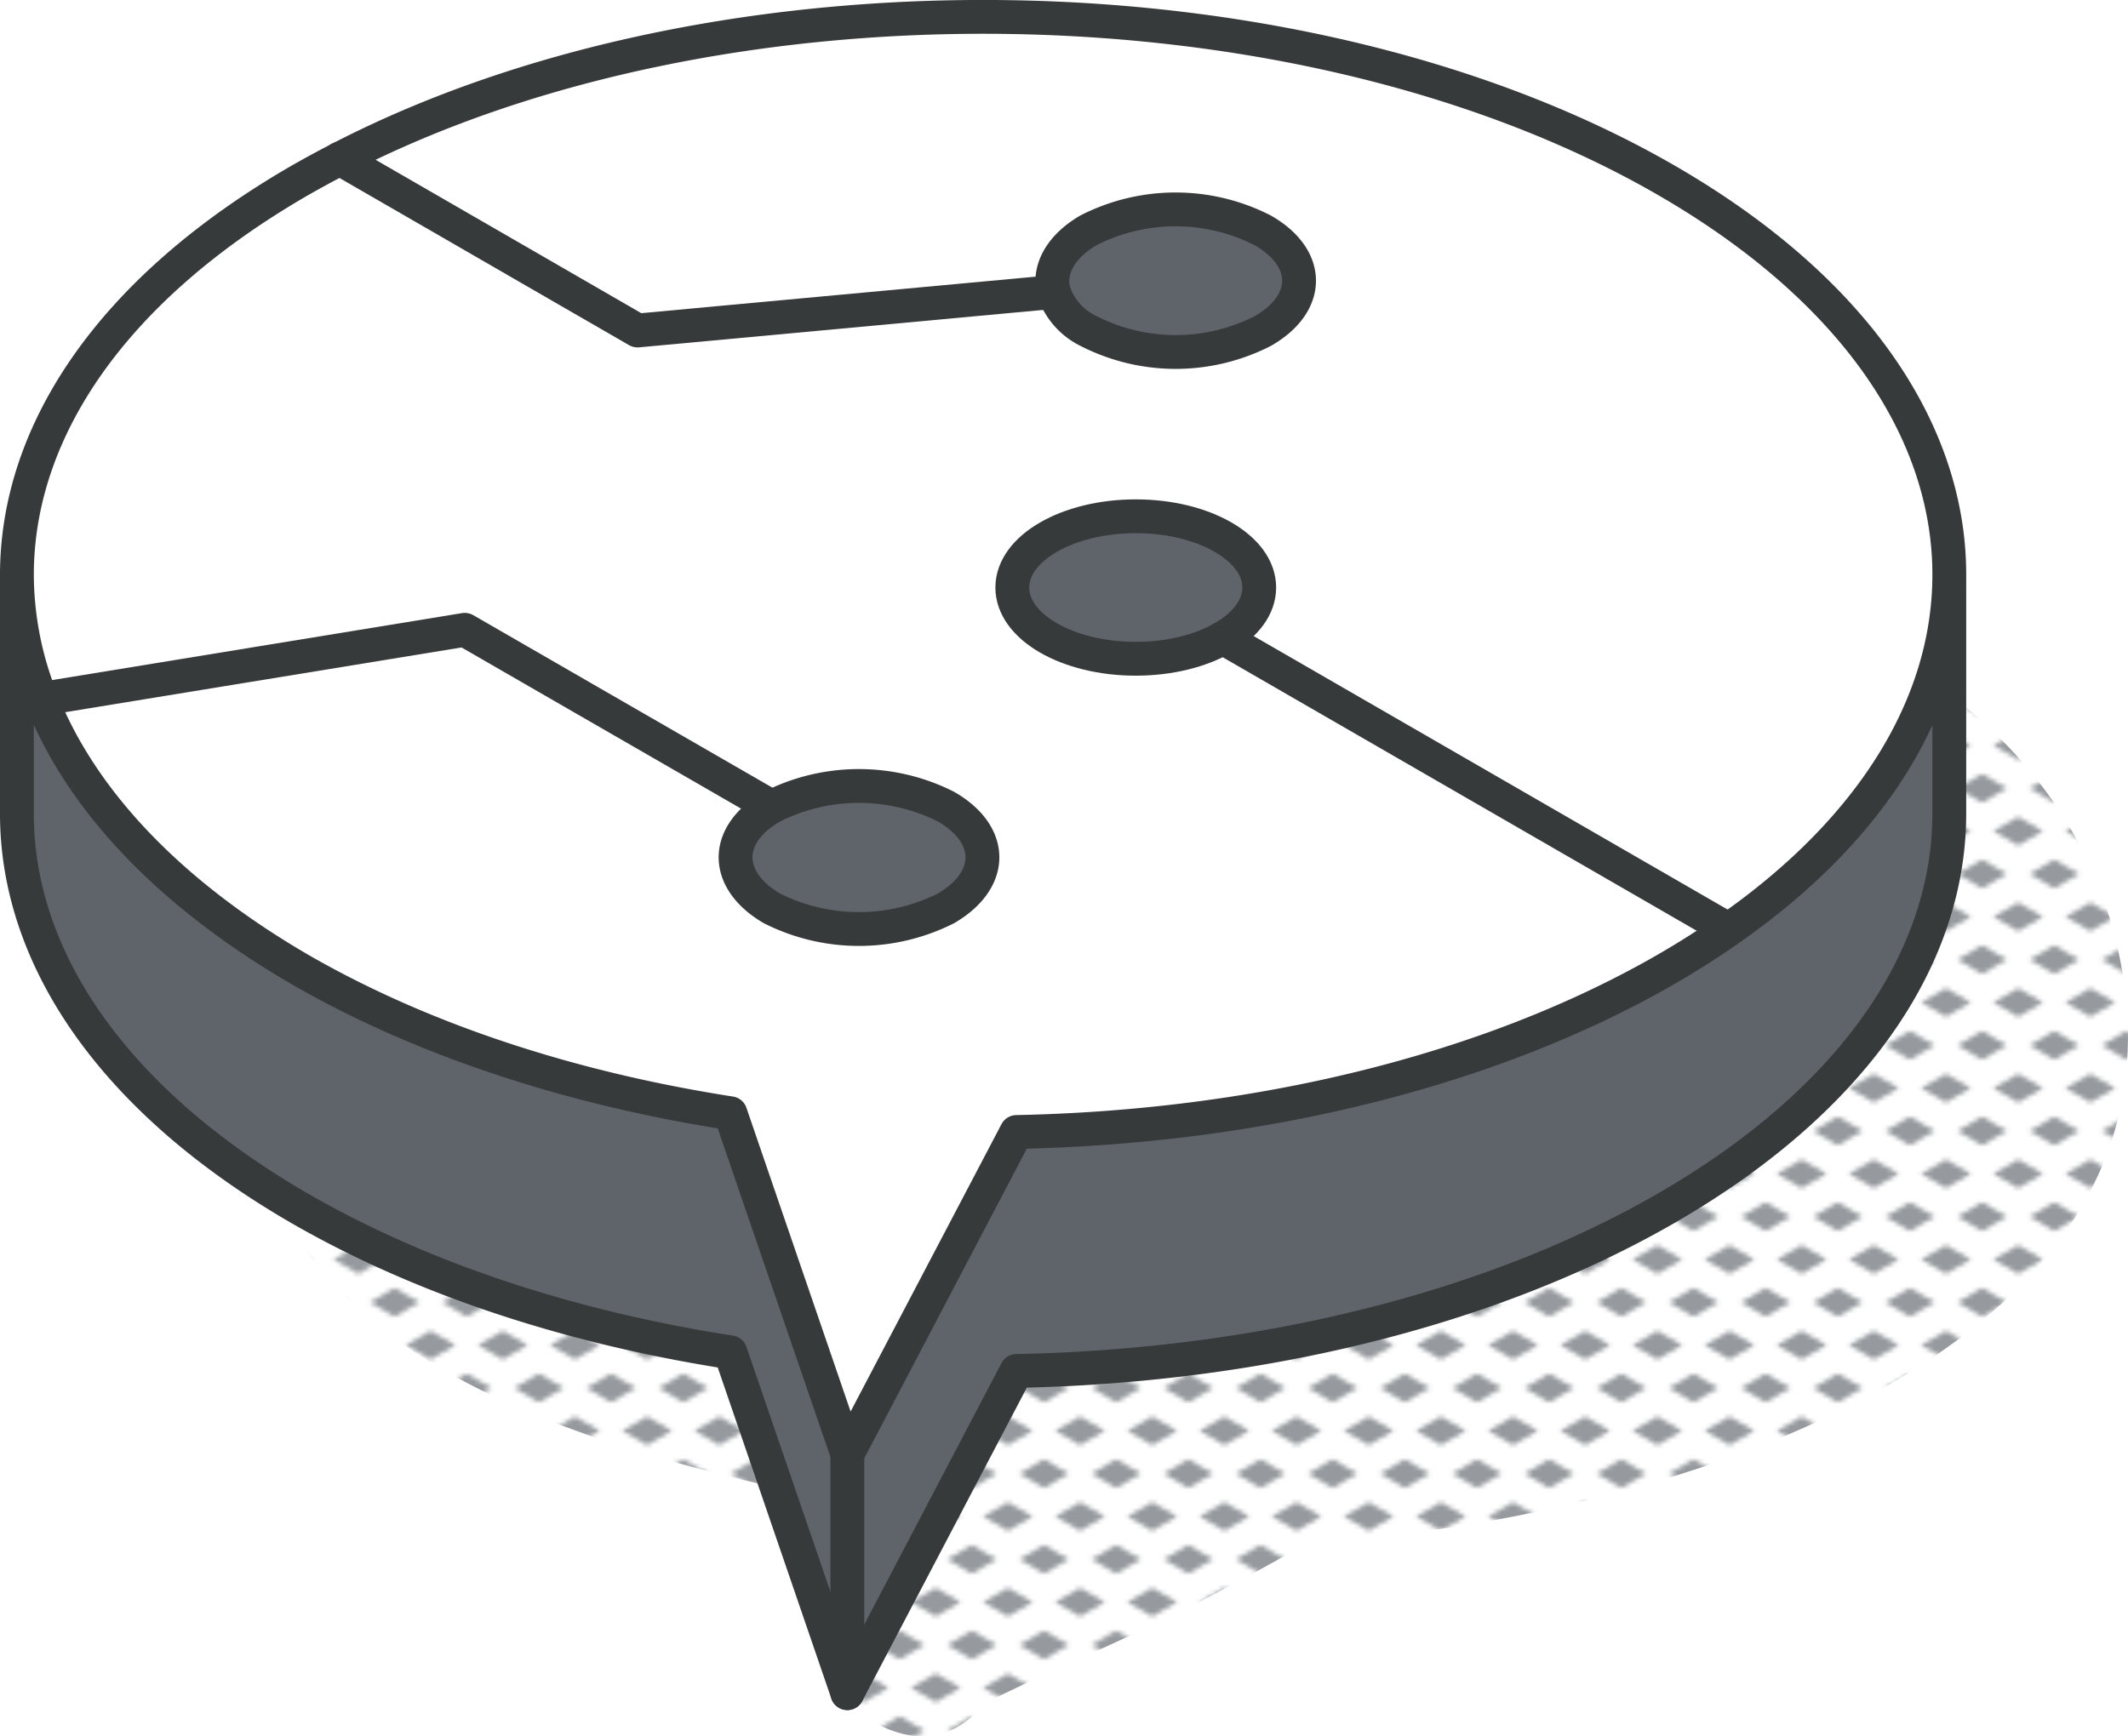 <svg xmlns="http://www.w3.org/2000/svg" xmlns:xlink="http://www.w3.org/1999/xlink" viewBox="0 0 188.73 154.03"><defs><style>.cls-1,.cls-6{fill:none;}.cls-2{fill:#969a9e;}.cls-3{fill:url(#New_Pattern_Swatch_3);}.cls-4{fill:#5f646b;}.cls-5{fill:#fff;}.cls-6{stroke:#373a3a;stroke-linecap:round;stroke-linejoin:round;stroke-width:3px;}</style><pattern id="New_Pattern_Swatch_3" data-name="New Pattern Swatch 3" width="16" height="19" patternTransform="translate(9.39 -6.07) scale(0.4)" patternUnits="userSpaceOnUse" viewBox="0 0 16 19"><rect class="cls-1" width="16" height="19"></rect><polygon class="cls-2" points="16 22.18 10.5 19 16 15.82 21.5 19 16 22.18"></polygon><polygon class="cls-2" points="8 12.68 2.5 9.5 8 6.33 13.5 9.5 8 12.68"></polygon><polygon class="cls-2" points="0 22.18 -5.5 19 0 15.82 5.5 19 0 22.18"></polygon><polygon class="cls-2" points="16 3.18 10.5 0 16 -3.17 21.5 0 16 3.18"></polygon><polygon class="cls-2" points="0 3.18 -5.5 0 0 -3.17 5.5 0 0 3.18"></polygon></pattern></defs><g id="Layer_2" data-name="Layer 2"><g id="icons_design" data-name="icons design"><path class="cls-3" d="M187.72,83.71c-3.76-15.92-17.08-26.08-32-30.91-16-5.18-34.7-6.69-51.42-5.83C87,47.86,69.41,52,54.41,60.91c-11.5,2.17-22.06,7.24-28.63,17.93-8.67,14.1-3.81,30.48,9.12,39.82,11.42,8.25,27,11.89,40.59,14.77q4.28.91,8.63,1.6a48,48,0,0,0-8,9.41,6.58,6.58,0,0,0,1,7.79,4,4,0,0,0,1.13.93l.17.08c2.75,1.24,5.52,1.09,7.8-1l1.52-1.35c6.94-3.41,14.12-6.28,20.94-10,2.26-1.22,4.85-2.56,7.34-4.1,1.85-.1,3.7-.22,5.54-.4C148.6,133.78,196.24,119.73,187.72,83.71Z"></path><g id="speech_bubble_digital" data-name="speech bubble digital"><path class="cls-4" d="M172.85,71.76v.45c0,12.65-8.36,25.3-25.08,35-16,9.23-36.72,14-57.65,14.45l-15,28.58V129l15-28.58c20.93-.41,41.66-5.23,57.65-14.45,1.95-1.13,3.77-2.29,5.5-3.5,13.06-9.11,19.58-20.29,19.58-31.47Z"></path><path class="cls-5" d="M68.44,71.57c-4.27,2.48-4.27,6.48,0,9a17.16,17.16,0,0,0,15.48,0c4.28-2.47,4.28-6.47,0-9A17.16,17.16,0,0,0,68.44,71.57Zm25-45.67a6,6,0,0,0,3.07,3.46,17,17,0,0,0,15.48,0c4.27-2.46,4.27-6.46,0-8.92a17,17,0,0,0-15.48,0C94,21.92,92.94,24,93.46,25.9Zm15,30.69c4.28-2.48,4.28-6.47,0-8.94a17.1,17.1,0,0,0-15.48,0c-4.27,2.47-4.27,6.46,0,8.94A17.16,17.16,0,0,0,108.47,56.59Zm44.8,25.86c-1.73,1.21-3.55,2.37-5.5,3.5-16,9.22-36.72,14-57.65,14.45L75.15,129,64.78,98.71c-14-2.18-27.21-6.42-38.19-12.76C14.76,79.11,7.1,70.78,3.65,62A30,30,0,0,1,1.5,51c0-12.66,8.36-25.31,25.09-35,1.16-.66,2.33-1.3,3.54-1.92C63.77-3.29,115.46-2.66,147.75,16c16.66,9.62,25,22.2,25.1,34.8V51C172.85,62.16,166.33,73.34,153.27,82.45Z"></path><path class="cls-4" d="M112,20.44c4.27,2.46,4.27,6.46,0,8.92a17,17,0,0,1-15.48,0,6,6,0,0,1-3.07-3.46c-.52-1.94.5-4,3.07-5.46A17,17,0,0,1,112,20.44Z"></path><ellipse class="cls-4" cx="100.73" cy="52.12" rx="10.95" ry="6.32"></ellipse><path class="cls-4" d="M83.92,71.57c4.28,2.48,4.28,6.48,0,9a17.16,17.16,0,0,1-15.48,0c-4.27-2.47-4.27-6.47,0-9A17.16,17.16,0,0,1,83.92,71.57Z"></path><path class="cls-4" d="M75.15,129V150.2L64.78,119.94c-14-2.18-27.21-6.43-38.19-12.77C9.86,97.52,1.5,84.86,1.5,72.2V51A30,30,0,0,0,3.65,62C7.1,70.78,14.76,79.11,26.59,86c11,6.34,24.19,10.58,38.19,12.76Z"></path><polyline class="cls-6" points="3.65 62.01 41.22 55.87 68.44 71.57"></polyline><line class="cls-6" x1="153.27" y1="82.45" x2="108.47" y2="56.59"></line><polyline class="cls-6" points="30.13 14.07 56.54 29.32 93.46 25.9"></polyline><path class="cls-6" d="M83.92,71.57a17.16,17.16,0,0,0-15.48,0c-4.27,2.48-4.27,6.48,0,9a17.16,17.16,0,0,0,15.48,0C88.2,78.05,88.2,74.05,83.92,71.57Z"></path><ellipse class="cls-6" cx="100.73" cy="52.12" rx="10.95" ry="6.32"></ellipse><path class="cls-6" d="M112,20.44a17,17,0,0,0-15.48,0C94,21.92,92.94,24,93.46,25.9a6,6,0,0,0,3.07,3.46,17,17,0,0,0,15.48,0C116.28,26.9,116.28,22.9,112,20.44Z"></path><path class="cls-6" d="M1.5,51V72.2c0,12.66,8.36,25.32,25.09,35,11,6.34,24.19,10.59,38.19,12.77L75.15,150.2l15-28.58c20.93-.41,41.66-5.22,57.65-14.45,16.72-9.66,25.08-22.31,25.08-35V50.79c-.08-12.6-8.44-25.18-25.1-34.8-32.29-18.65-84-19.31-117.62-1.92-1.21.62-2.38,1.26-3.54,1.92C9.86,25.66,1.5,38.31,1.5,51A30,30,0,0,0,3.65,62C7.1,70.78,14.76,79.11,26.59,86c11,6.34,24.19,10.58,38.19,12.76L75.15,129l15-28.58c20.93-.41,41.66-5.23,57.65-14.45,1.95-1.13,3.78-2.29,5.5-3.5,13.06-9.1,19.58-20.29,19.58-31.47"></path><line class="cls-6" x1="75.15" y1="128.98" x2="75.15" y2="150.2"></line></g></g></g></svg>
